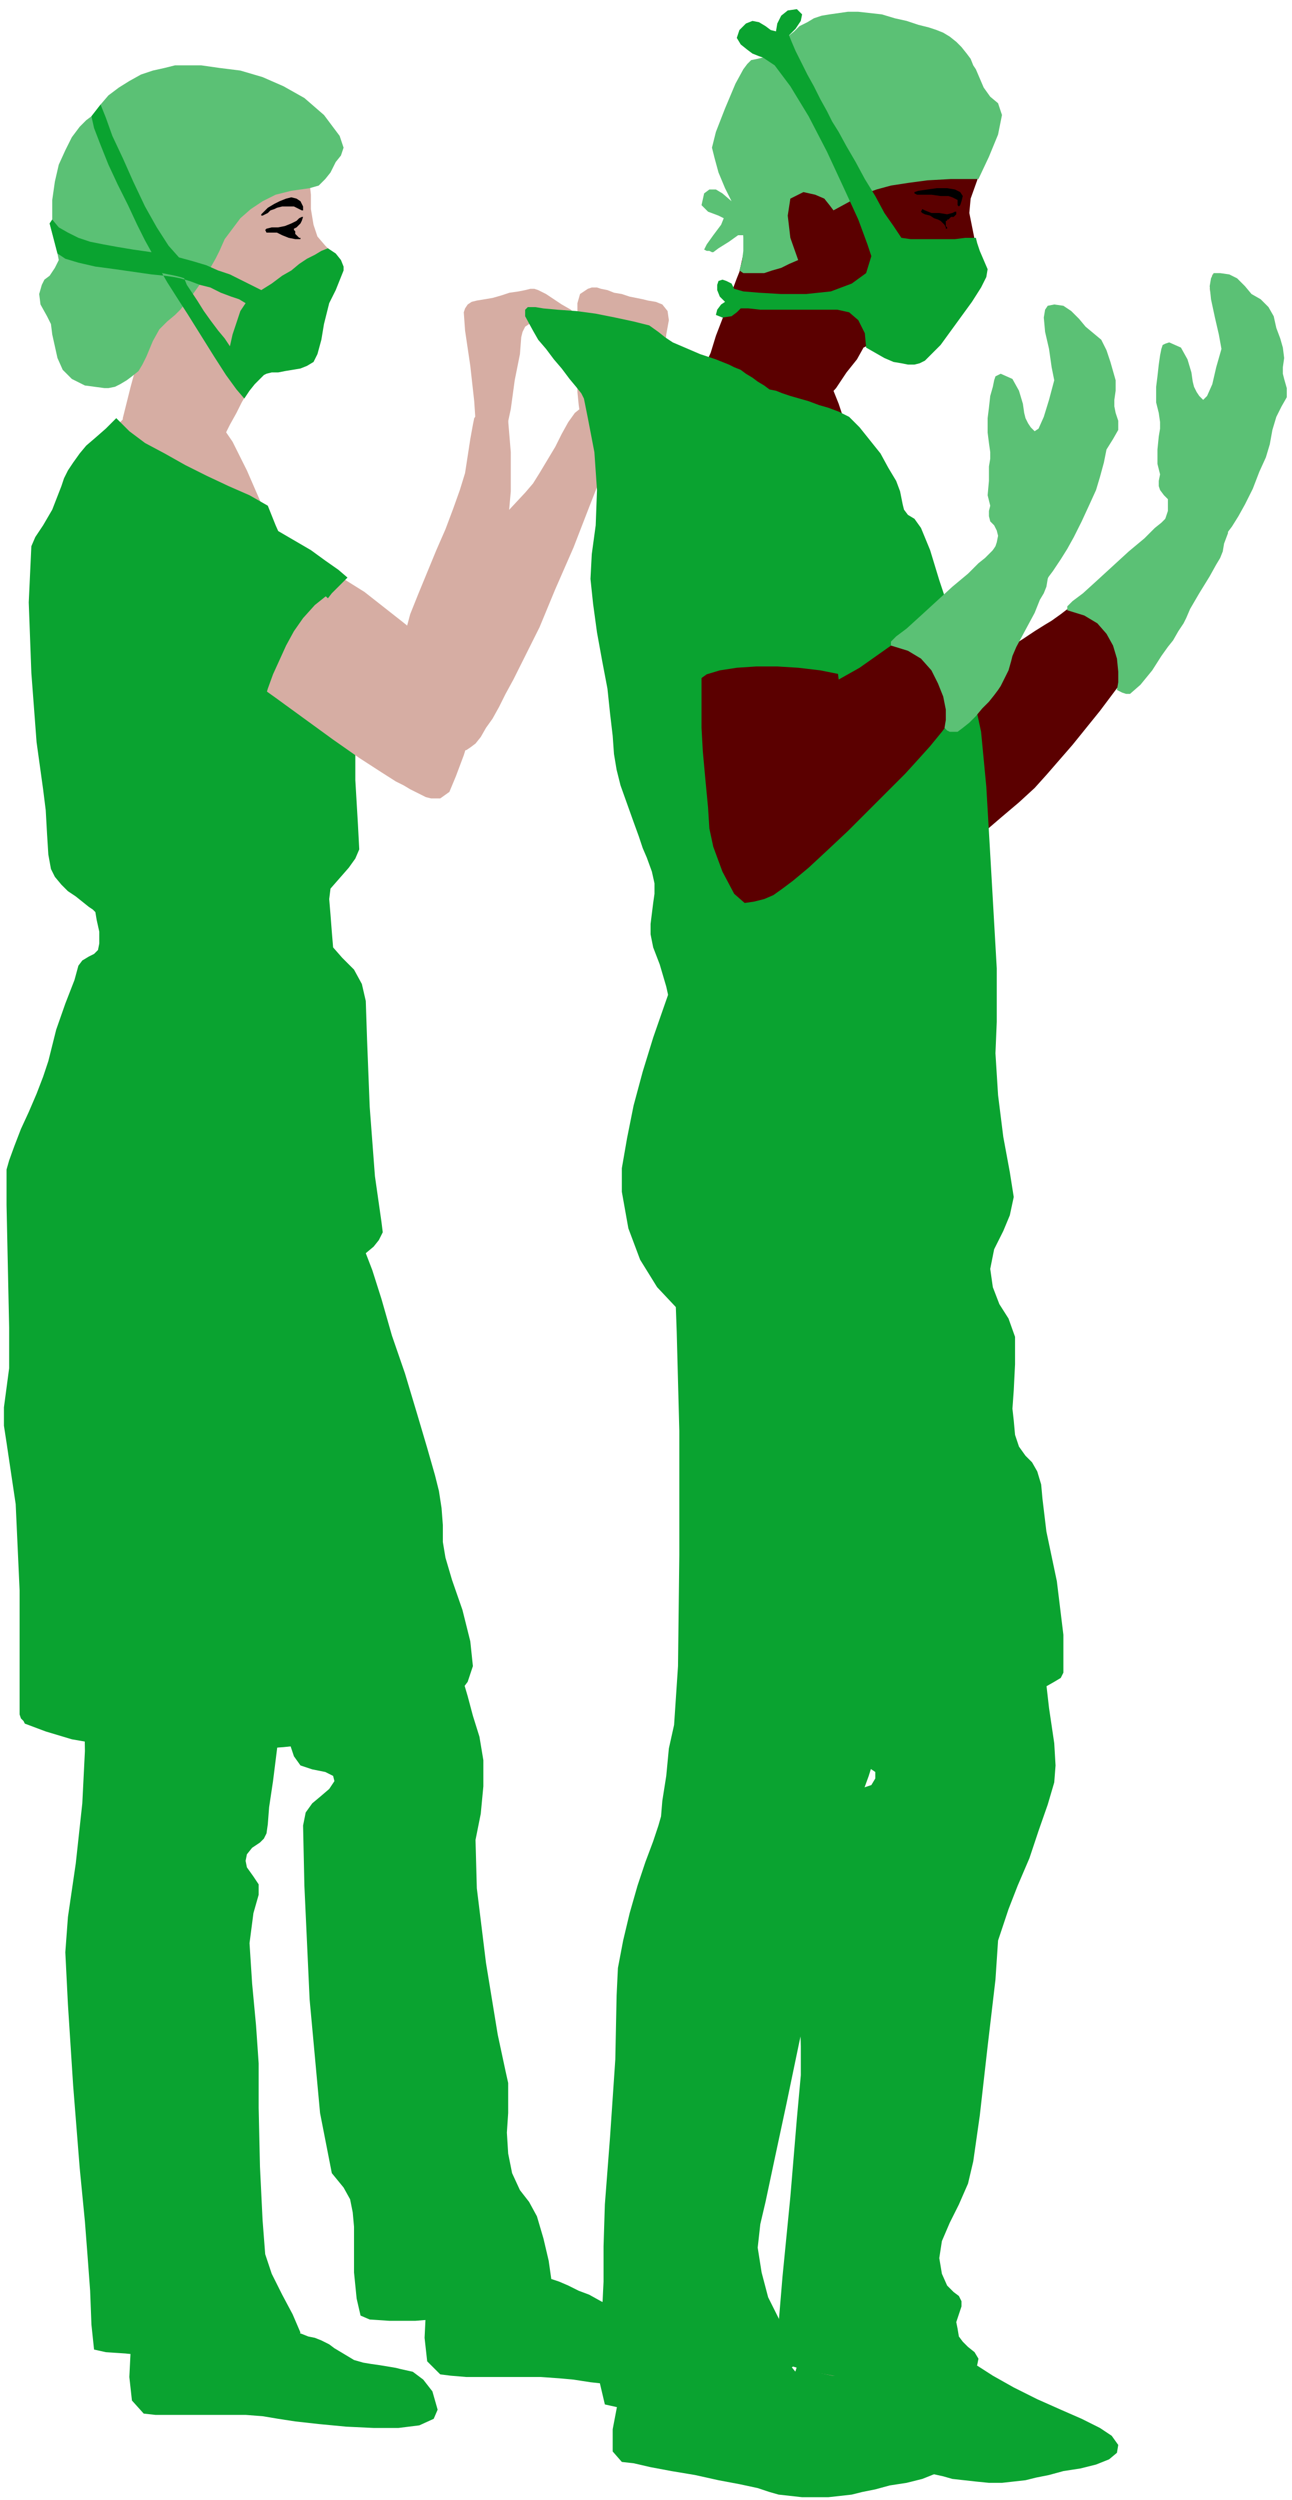<svg xmlns="http://www.w3.org/2000/svg" width="94.944" height="1.913in" fill-rule="evenodd" stroke-linecap="round" preserveAspectRatio="none" viewBox="0 0 989 1913"><style>.pen1{stroke:none}.brush2{fill:#d6ada3}.brush3{fill:#000}.brush5{fill:#5bc175}.brush6{fill:#0aa330}.brush7{fill:#5b0000}.brush8{fill:#d3a393}</style><path d="m239 249 4-2 2-3v-3l-2-4v-1h-1l2-1 2-2 1-3-1-3v-6l1-4 3-2 2-1 3-1 3-1 2-2 1-7-5-8-7-7-6-7-3-9-2-12v-11l-1-9-3-15-7-15-9-15-13-14-15-11-18-9-19-4-22 1-20 5-17 8-14 11-10 12-7 14-4 15-1 16 1 17 3 16 5 13 5 12 6 10 5 8 6 7 4 5 4 4 7 11 3 14-1 18-6 22-6 24v21l4 17 9 10 8 3 8 2 8-1 8-3 8-5 8-7 8-10 8-12 5-10 5-9 4-8 4-7 3-7 4-4 4-4 4-1 5-1h5l5-1 6-1 5-2 4-1 4-2 2-3 3-7v-7l-1-7-3-4z" class="pen1 brush2"/><path d="m132 346 5-1 4-3 3-4 1-5-1-5-3-4-4-2-5-1-5 1-4 2-3 4-1 5 1 5 3 4 4 3 5 1zm-10-230 5-1 4-3 3-4 1-5-1-5-3-4-4-3-5-1-5 1-4 3-3 4-1 5 1 5 3 4 4 3 5 1z" class="pen1 brush2"/><path d="m202 162 3-3 5-3 4-2 5-2 4-1 4 1 3 2 2 4v3h-1l-2-1-4-2h-9l-4 1-2 1-3 1-2 2-2 1-2 1h-1v-1l2-2zm24 17 1 1 1 1 1 1h1v1h-4l-5-1-5-2-4-2h-8l-1-2 1-1 4-1h5l5-1 5-2 4-2 2-2 2-1h1l-1 3-1 2-2 2-1 1-2 1v1l1 1v2z" class="pen1 brush3"/><path d="M222 236h-1l1 1 3 2 4 4 4 4 6 2 4-2 2-3v-3l-2-4v-1h-1l2-1 2-2 1-3-1-3-5 1-7 2-6 4-6 2z" class="pen1" style="fill:#f33"/><path d="M222 237h5l6 1h6l4-1v-1h-1l-4 1-6-1h-10v1z" class="pen1 brush3"/><path d="M80 297h3l5-1 4-2 5-3 4-3 5-4 3-5 3-6 5-12 5-9 6-6 6-5 4-4 4-5 5-6 5-7 5-7 4-7 4-7 3-6 4-9 6-8 6-8 8-7 9-6 10-5 12-3 14-2 7-2 5-5 4-5 2-4 2-4 4-5 2-6-3-9-12-16-15-13-16-9-16-7-17-5-16-2-14-2h-20l-8 2-9 2-9 3-9 5-8 5-8 6-6 7-7 9-4 3-5 5-6 8-5 10-5 11-3 13-2 14v15l-2 3 6 23 1 5-3 6-4 6-4 3-2 4-2 7 1 8 5 9 3 6 1 8 2 9 2 9 4 9 7 7 10 5 15 2z" class="pen1 brush5"/><path d="m44 194-6-23 2-3 5 6 7 4 8 4 9 3 10 2 11 2 12 2 14 2-5-9-6-12-7-15-8-16-7-15-6-15-5-13-2-9 7-9 4 10 5 14 8 17 8 18 9 19 9 16 9 14 8 9 11 3 10 3 9 4 9 3 8 4 6 3 6 3 4 2 8-5 8-6 7-4 6-5 6-4 6-3 5-3 5-2 6 4 4 5 2 5v3l-2 5-4 10-5 10-2 8-2 8-2 12-3 11-3 6-5 3-5 2-6 1-6 1-5 1h-5l-4 1-2 1-3 3-4 4-4 5-4 6-6-7-8-11-9-14-10-16-10-16-9-14-7-11-4-7 5 1 5 1 4 1 3 1 2 5 4 6 4 6 5 8 5 7 6 8 5 6 4 6 2-9 3-9 3-9 4-6-5-3-6-2-8-3-8-4-8-2-8-3-7-2-5-1-7-1-10-1-14-2-14-2-15-2-13-3-10-3-6-4z" class="pen1 brush6"/><path d="m471 320-1 3-1 2-2 2-2 2-4 3-4 1-5-1-4-3-2-3-1-3v-3l-1-3-1-7-1-10v-23l1-14-1-17v-14l2-7 3-2 3-2 3-1h4l3 1 5 1 5 2 6 1 6 2 5 1 5 1 4 1 6 1 5 2 4 5 1 7-2 11-1 13-1 13-1 8-2 3-5-2-4-6-3-9-6 18-5 11-6 9-5 6z" class="pen1 brush2"/><path d="m465 311-4-3-5-1-5 1-4 3-3 4v5l1 5 3 4 4 3 5 1 4-1 4-3 3-4 1-5-1-5-3-4z" class="pen1 brush2"/><path d="m105 453-19-17-9-18-1-19 7-16 12-13 15-8h19l19 8 4 3 5 3 5 4 5 3 5 4 5 3 5 3 5 3 15 8 15 9 16 9 15 10 15 11 16 10 14 11 14 11 5 4 5 2 5 1 5-2 9-8 8-10 8-12 7-13 8-15 10-15 11-15 14-15 6-7 5-8 6-10 6-10 5-10 5-9 5-7 5-4 2-2 3-2 3-1h8l6 3 3 4 2 5v5l-3 14-7 22-11 28-12 31-14 32-12 29-12 24-8 16-6 11-5 10-5 9-5 7-4 7-4 5-4 3-3 2-6 1h-5l-7-2-9-3-9-4-15-7-20-10-22-11-23-11-22-11-18-9-14-7-11-6-12-7-13-7-11-7-11-6-10-6-8-5-6-3z" class="pen1 brush2"/><path d="m469 319-1-5-3-4-4-2-5-1-5 2-4 3-3 4v5l1 5 3 4 4 2 5 1 5-2 4-3 2-4 1-5zm-324 97-1-4-3-4-4-3-5-1-5 2-4 3-3 4v5l1 5 3 4 4 2 5 1 5-2 4-3 2-4 1-5z" class="pen1 brush2"/><path d="m266 442-5 5-7 7-7 9-9 10-8 11-7 12-6 13-4 12-20-11-21-10-22-11-20-12-19-12-16-12-12-14-7-14-2-14v-12l3-11 5-10 7-7 9-6 11-4 13-1 12 1 12 4 10 4 9 6 7 6 7 6 5 4 5 3 6 3 8 4 11 6 12 7 12 7 11 8 10 7 7 6z" class="pen1 brush6"/><path d="m113 1726-2-21-6-23-8-26-9-28-9-30-8-33-6-35-3-37 2-31 6-36 7-32 5-20 2-11 1-13v-14l2-16v-71l-8-99-9-88-4-43 1-26 4-28 7-29 9-28 13-25 15-20 19-13 21-5 23 4 19 14 15 20 12 25 9 27 5 27 4 26 1 22-1 24-3 32-4 35-4 33-3 18-6 22-7 24-8 25-8 24-8 23-7 19-5 15-3 14v51l-3 13-5 15-6 14-5 11-3 36-1 81 3 110 11 122v10l-1 9-2 10-4 8-5 7-5 5-6 2-6-2-13-15-8-23-3-28-1-28z" class="pen1 brush2"/><path d="m152 941 5-1 4-3 3-4v-5l-1-5-3-4-4-2-5-1-4 1-4 3-3 4-1 5 1 5 3 4 4 2 5 1zm-8 850 5-1 4-3 3-4 1-5-1-5-3-4-4-2-5-1-5 1-4 3-3 4v5l1 5 2 4 4 2 5 1z" class="pen1 brush2"/><path d="m134 1756-10 9-9 18-7 20-2 15 1 5 2 5 3 4 4 4 6 4 7 2 9 1 11-1 15-1h17l17 2 17 1 16 2 15 2 14 1h10l7-1 7-1 6-2 6-2 4-2 3-2 3-2v-3l-1-2-3-2-4-2-6-1-6-1-5-1-6-1-4-1-5-2-8-3-10-5-11-6-11-6-10-6-9-5-6-3-6-4-7-5-8-5-9-6-10-5-9-4-9-2h-9z" class="pen1 brush2"/><path d="m145 1791 5-1 4-3 2-4 1-5-2-5-3-4-4-3h-5l-5 1-3 3-3 4v5l1 5 3 4 4 2 5 1z" class="pen1 brush2"/><path d="m101 1787-1 12-1 20 2 18 9 10 9 1h69l13 1 12 2 13 2 18 2 21 2 21 1h19l16-2 11-5 3-7-4-14-7-9-8-6-9-2-4-1-6-1-6-1-7-1-6-1-7-2-5-3-5-3-5-3-4-3-6-3-5-2-5-1-5-2-6-2-5-2-13 2-14 3-16 2-16 2-16 1h-16l-15-2-13-3z" class="pen1 brush6"/><path d="m72 1798 9 2 15 1 19 2 22 1 22 1 20-1 16-1 11-2 9-4 7-4 5-4 3-4-6-14-8-15-8-16-5-15-2-26-2-41-1-45v-34l-2-29-3-32-2-31 3-23 4-14v-8l-4-6-5-7-1-5 1-5 4-5 6-4 3-3 2-4 1-7 1-13 3-20 5-40 8-54 8-61 8-62 7-58 4-46 1-29-3-34-6-32-7-30-10-26-12-22-14-17-16-11-18-4-32 4-24 10-19 16-13 21-9 23-6 24-2 25-1 24 1 66 3 113 2 113 1 64-2 40-5 46-6 41-2 27 2 40 4 62 5 63 4 41 2 26 2 27 1 26 2 19z" class="pen1 brush6"/><path d="m117 846-7 4-6 4-6 5-4 5-4 6-2 6-2 6-1 7v8l-1 11-1 13v15l2 18 3 20 7 21 9 24 15 32 13 29 13 27 14 26 15 27 19 31 22 34 27 40 5 8 6 11 6 13 5 13 5 14 3 14 2 13-1 12-6 26-5 36-2 39 5 38 7 23 12 32 14 38 15 40 15 39 13 34 10 26 6 15 6 13 5 9 4 6 5 3 6 3 6 3 5 1h4l2-4 1-10-2-14-4-20-6-23-6-22-6-20-4-18-5-48-7-86-8-85-4-47-3-26 2-22 3-17 1-14-3-23-7-24-8-24-5-24-6-35-7-37-9-37-9-36-9-34-9-31-9-25-7-18-15-31-16-27-16-23-18-20-19-13-20-8-21-1-22 6z" class="pen1 brush2"/><path d="m157 940 4-3 2-4 1-5-1-5-3-4-4-2-4-1-5 1-4 3-3 4-1 5 1 5 3 4 4 2 5 1 5-1zm224 818 4-3 3-4 1-4-1-5-3-4-4-3-5-1-5 1-4 3-2 4-1 5 1 5 3 4 4 2 4 1 5-1z" class="pen1 brush2"/><path d="m367 1725-5 3-6 6-5 8-4 10-4 10-3 9-2 9v6l1 5 2 5 3 5 4 4 6 3 7 2 9 1h11l15-1h17l17 1 17 2 16 2 15 1 14 1h10l7-1 7-1 6-1 5-2 5-2 3-2 2-2 1-3-1-2-3-2-5-2-5-1-6-1-5-1-6-1-4-1-5-2-8-4-10-5-11-6-11-6-10-6-9-4-6-4-6-4-7-4-8-6-9-6-9-5-10-3-9-2h-8z" class="pen1 brush2"/><path d="m377 1759 5-1 4-3 2-4 1-5-2-5-3-4-4-2-5-1-5 2-3 3-3 4v5l1 5 3 3 4 3h5z" class="pen1 brush2"/><path d="m328 1757-2 12-1 20 2 18 10 10 8 1 12 1h57l14 1 11 1 13 2 18 2 20 2 21 1h20l16-2 11-4 3-7-5-15-7-9-8-6-8-2-5-1-5-1-7-1-7-1-8-1-7-2-6-2-6-2-7-4-7-3-8-4-9-5-8-3-8-4-7-3-6-2-12 2-12 4-11 3-12 3-12 3-11 1h-12l-12-3z" class="pen1 brush6"/><path d="m276 1772 7 3 15 1h20l24-2 24-4 23-6 20-9 13-11-2-14-4-17-5-17-6-11-7-9-6-13-3-15-1-16 1-15v-23l-2-9-6-28-9-55-7-57-1-37 4-20 2-21v-20l-3-18-5-16-4-15-5-17-5-18-5-19-7-34-11-44-11-49-13-50-12-46-11-37-9-23-8-17-10-20-11-22-13-21-15-19-17-16-20-11-23-4-23 2-21 7-17 12-13 17-8 22-2 28 3 34 11 39 17 44 20 47 21 48 22 47 21 44 17 41 13 35 7 28 2 9 3 9 5 7 9 3 10 2 6 3 1 4-4 6-7 6-6 5-5 7-2 10 1 46 4 87 8 87 9 46 9 11 5 9 2 10 1 11v35l2 20 3 13z" class="pen1 brush6"/><path d="m134 302-16 3-17 9-16 16-15 20-13 25-10 29-8 32-3 35 2 31 5 34 9 34 9 34 10 32 8 28 6 22 2 15-2 18-6 22-8 24-9 24-9 25-8 23-6 20-2 17 1 26 5 23 8 20 12 17 15 15 18 10 21 7 23 3h13l13-2 13-4 13-4 11-5 10-6 7-5 3-6 5-21 8-32 7-33 5-23 3-21 3-28 1-31-3-28-4-33-2-37v-36l2-34 1-13-1-11-1-8v-3l10-13 9-15 6-14 2-12-3-6-4-7-6-7-7-7-8-9-8-11-8-11-7-14-7-17-8-21-9-24-10-23-11-22-13-19-14-12-17-5z" class="pen1 brush2"/><path d="m132 430 5-1 4-3 3-4 1-5-1-5-2-4-4-3-5-1-5 1-4 3-3 4-1 5 1 5 2 4 4 3 5 1zm0-84 5-1 4-3 3-4 1-5-1-5-3-4-4-2-5-1h-5l-4 3-3 4-1 5 1 5 3 4 4 3 5 1zm19 595 5-1 4-2 3-4 1-5v-5l-3-4-4-3-5-1-5 1-4 2-3 4-1 5 1 5 2 4 4 3 5 1z" class="pen1 brush2"/><path d="m19 1319 16 6 20 6 23 4 26 3 27 1 28 1 29-1 29-2 28-3 26-5 24-5 22-7 18-9 14-9 9-12 4-12-2-19-6-24-8-23-5-17-2-12v-13l-1-13-2-13-3-12-6-21-8-27-9-30-10-29-8-28-7-22-5-13 6-5 4-5 3-6-1-8-5-35-4-53-2-51-1-30-3-13-6-11-9-9-7-8-1-12-1-13-1-12 1-8 7-8 7-8 5-7 3-7-1-19-2-34v-39l4-29 2-7v-7l-1-7-3-7-4-6-7-10-10-14-12-16-11-17-11-18-8-18-6-15-14-8-16-7-17-8-16-8-16-9-15-8-12-9-10-10-8 8-8 7-7 6-5 6-5 7-4 6-3 6-2 6-7 18-7 12-6 9-3 7-2 43 2 54 4 53 5 36 2 16 1 18 1 16 2 11 3 6 5 6 5 5 6 4 5 4 5 4 3 2 2 2 1 6 2 9v9l-1 5-3 3-4 2-5 3-3 4-3 11-7 18-7 20-4 16-2 8-4 12-5 13-6 14-6 13-5 13-4 11-2 7v27l1 47 1 47v31l-2 15-2 15v14l2 13 7 47 3 66v95l1 3 2 2 1 2z" class="pen1 brush6"/><path d="m388 327-2 5-3 3-4 2h-5l-5-2-3-3-2-5v-5l-1-15-3-27-4-27-1-14 1-3 2-3 3-2 4-1 6-1 6-1 7-2 6-2 7-1 5-1 4-1h3l3 1 6 3 6 4 6 4 7 4 4 4 4 3v2l-3 2-4 1h-4l-3-1-5-1-7-2-7-1-4 1-3 3-3 2-2 4-1 4-1 13-4 20-3 22-3 14z" class="pen1 brush2"/><path d="M378 312h-5l-4 2-3 4-2 4v5l2 5 3 3 5 2h5l4-2 3-3 2-5v-5l-2-4-3-4-5-2z" class="pen1 brush2"/><path d="m105 451-17-20-7-21 3-19 10-16 14-11 19-5 19 4 20 13 5 5 7 7 7 8 7 9 7 8 8 8 7 6 6 5 9 6 10 9 10 9 11 10 11 10 10 9 9 9 7 6 3 3 3 1 2-2 2-4 3-13 4-15 6-15 7-17 7-17 7-16 6-16 5-14 4-13 2-13 2-13 2-11 1-5 3-4 4-3 5-2h5l4 2 3 4 2 5 2 24v30l-3 34-4 35-5 35-6 32-6 27-6 20-6 19-6 16-5 12-7 5h-7l-4-1-4-2-4-2-4-2-5-3-6-3-11-7-17-11-20-14-22-16-22-16-21-15-16-12-11-9-8-6-8-7-8-6-8-6-7-7-7-5-7-5-5-5z" class="pen1 brush2"/><path d="m389 323-2-5-3-4-5-2h-5l-4 2-4 3-2 4v5l1 5 3 3 5 3h5l5-2 3-3 2-4 1-5zm-244 92-2-4-3-4-4-2h-5l-5 1-3 3-3 5v5l2 5 3 3 4 2 5 1 5-2 4-3 2-5v-5z" class="pen1 brush2"/><path d="m150 362-23-5-19 2-15 9-10 12-6 15-2 17 3 15 8 14 5 5 12 11 15 14 18 15 19 16 19 15 16 12 12 8 3-10 4-11 5-11 5-11 6-11 7-10 9-10 10-8-9-8-10-8-9-9-10-9-9-8-8-9-8-8-7-8-6-7-4-5-4-4-3-3-3-2-3-2-4-1-4-2z" class="pen1 brush6"/><path d="m706 29 9 6 9 7 9 10 8 10 6 11 5 12 3 12v12l-3 14-4 15-5 14-1 11 2 10 2 10 2 9 2 5 3 6v5l-2 3-5 2h-11l-3 1-1 4 1 4v4l-2 4-5 2 1 3-1 3-1 2-3 2-4 2-2 3-1 3v7l-2 5-2 5-4 4-5 3-6 1h-8l-9-4-5-2-5-2-5-2-2 1-5 9-8 10-8 12-10 11-10 11-11 9-11 7-11 3h-11l-11-2-9-5-8-6-7-8-4-9-2-8 1-9 3-10 5-11 4-13 5-13 4-12 4-11 3-8 2-5 4-18-2-22-4-23-5-17-2-8 1-10 2-13 4-14 5-14 7-13 8-12 10-9 13-9 12-7 12-5 12-3h14l14 3 16 6 19 9z" class="pen1 brush7"/><path d="m591 294 5 1 5-1 4-3 2-5 1-5-2-4-3-4-4-3h-5l-4 1-4 3-3 4v5l1 5 3 4 4 2zm5-189 5 1 5-2 4-3 2-4v-5l-1-5-3-4-4-2h-5l-5 1-4 3-2 4-1 5 2 5 3 4 4 2z" class="pen1 brush7"/><path d="m735 157 1-3 1-4-2-3-4-2-6-1h-8l-7 1-7 1-3 1v1l2 1h11l7 1h6l3 1 2 1 2 1v4l1 1 1-1zm-9 11 1-1 1-1h2l1-1 1-1v-2h-1l-2 1-4 1-6-1h-6l-5-2-2-1-1 2 1 1 2 1 4 1 3 2 3 1 2 1 2 2 1 1 1 2v1h1v-1l-1-1v-4h1v-1h1zm-1 64-4-1-3-1-4-1-4-2v-1h-2l-1 1h-3v1h-1l1 1 1 1 2-1 2 1 4 1 4 2h7l1 1v-2z" class="pen1 brush3"/><path d="m560 154-7-6-5-3h-5l-4 3-2 9 5 5 8 3 4 2-2 5-6 8-5 7-2 4 2 1h2l2 1h1l4-3 8-5 7-5h4v12l-1 8-2 7 3 2h16l6-2 7-2 6-3 7-3-6-17-2-17 2-13 10-5 9 2 7 3 4 5 3 4 11-6 11-6 11-4 11-3 13-2 15-2 18-1h21l8-17 7-17 3-15-3-9-6-5-5-7-3-7-3-7-2-3-2-5-3-4-4-5-4-4-5-4-5-3-5-2-6-2-8-2-9-3-9-2-10-3-9-1-9-1h-8l-7 1-7 1-6 1-6 2-5 3-6 3-4 4-5 4-5 2-4 4-5 4-5 6-4 1-5 1-3 3-3 4-6 11-8 19-7 18-3 12 2 8 3 11 5 12 5 10z" class="pen1 brush5"/><path d="M747 182h-8l-8 1h-34l-7-1-6-9-7-10-7-13-8-13-7-13-7-12-6-11-5-8-4-8-5-9-5-10-5-9-5-10-4-8-3-7-2-5 5-5 4-6 1-5-4-4-7 1-5 4-3 6-1 6-4-1-4-3-5-3-5-1-5 2-5 5-2 6 3 5 5 4 4 3 5 2 3 1 9 6 12 16 14 23 14 27 13 28 11 24 7 19 3 9-4 13-11 8-16 6-19 2h-19l-17-1-12-1-7-2-2-4-4-2-3-1-3 1-1 3v4l2 5 4 4-3 2-3 4-1 4 5 2 7-1 4-3 2-2 1-1h6l9 1h59l9 2 7 6 5 10 1 11 7 4 7 4 7 3 6 1 5 1h5l4-1 4-2 5-5 7-7 8-11 8-11 8-11 7-11 4-8 1-6-3-7-3-7-2-6-1-4z" class="pen1 brush6"/><path d="m911 421 7 2 7-1 6-4 4-6 2-7 1-6 2-5 3-6 6-9 7-14 6-14 5-14 4-12 4-11 3-9-1-8-1-7v-8l1-7 2-5 1-5-1-4-2-5-4-4-4-4-5-6-7-7-8-7-7-8-7-6-4-3-3-1-2 11 3 15 6 16 4 14v8l-3 10-4 11-2 8-2 5-2 3h-3l-3-3-3-5-3-5-3-5-1-5-2-7-4-8-6-7-4-1-3 5v8l-1 10v7l-1 6v6l1 7 2 5 2 6v18l-1 7v6l2 7 3 8 2 8 2 8v13l-1 4v4l2 4 3 5 5 4z" class="pen1 brush8"/><path d="m924 396-5-1-4 1-4 3-3 4-1 5 1 4 3 4 4 3 5 1 5-1 4-3 2-4 1-5-1-5-3-4-4-2z" class="pen1 brush8"/><path d="m907 427 8 1h6l4-1 3-2 4-7 5-7 6-8 5-8 5-9 6-12 5-13 5-11 3-10 2-11 3-10 4-8 4-7v-7l-2-7-1-4v-5l1-7-1-8-2-7-3-8-2-9-4-7-6-6-7-4-5-6-6-6-6-3-7-1h-5l-2 4-1 6 1 10 3 14 3 13 2 11-4 14-3 13-4 9-3 3-3-3-2-3-2-4-1-4-1-7-3-10-5-9-9-4-3 1-2 1-1 3-1 5-1 7-1 9-1 8v12l2 8 1 7v5l-1 6-1 10v11l2 8-1 5v4l1 3 3 4 3 3v9l-1 3-1 3-1 4-1 4v4l1 5 4 5 6 5 6 3z" class="pen1 brush5"/><path d="m543 342-7 22v23l5 22 7 19 7 12 8 12 7 11 7 10 7 9 5 7 4 6 3 5 5 12 6 17 8 18 8 13 8 11 8 13 7 11 5 10 4 6 7 9 9 10 10 10 10 10 9 8 8 5 6 2 6-3 9-6 11-9 13-10 14-12 13-11 12-11 9-10 20-23 21-26 21-28 20-27 19-26 14-22 11-17 5-10 2-6v-6l-3-5-5-4-6-1h-6l-5 3-4 3-6 4-10 8-15 12-17 13-17 13-15 12-13 10-7 5-5 3-8 5-9 6-11 7-10 8-10 8-10 10-7 10-7-7-6-7-5-8-3-8-3-7-3-9-3-8-4-8-5-10-6-12-7-14-7-14-6-15-6-14-4-13-2-10-2-9-4-9-5-8-7-9-7-7-7-7-7-5-6-4-7-2-8-2-9 1-9 2-10 5-10 6-9 10-8 12z" class="pen1 brush7"/><path d="m931 413 1-5-1-4-2-5-4-3-5-1-4 1-4 2-4 4-1 5 1 5 2 4 4 3 5 1 5-1 4-2 3-4zm-330-29 1-5-1-5-2-4-4-3-5-1h-5l-4 2-3 4-1 5v5l3 4 4 3 5 1h4l5-2 3-4z" class="pen1 brush7"/><path d="M817 467v-3l1-1 3-3 8-6 11-10 12-11 12-11 12-10 8-8 5-4 3-3 4-4 4-4 5-4 5-4 5-3 4-1 3 1 6 5 7 7 5 8v10l-3 8-1 6-2 5-3 5-5 9-8 13-7 12-3 7-2 4-4 6-4 7-4 5-5 7-7 11-9 11-8 7h-3l-3-1-2-1-2-1 1-6v-8l-1-10-3-10-5-9-7-8-10-6-13-4z" class="pen1 brush5"/><path d="m602 305-18 1-15 5-13 10-11 12-7 14-6 14-2 14v12l4 16 7 18 9 19 10 18 10 18 8 16 7 12 4 8 3 6 4 8 5 9 6 10 6 9 5 9 5 7 4 5 11-11 12-11 13-11 13-11 12-9 12-7 10-5 9-1-6-20-7-20-7-20-9-18-5-9-5-12-6-12-5-13-5-12-4-11-4-9-3-6-3-5-4-6-5-6-6-7-7-6-8-6-9-4-9-2z" class="pen1 brush6"/><path d="m595 882-12 5-12 7-12 10-11 13-9 14-6 16-2 17 2 18 4 14 7 16 8 18 9 18 9 17 8 16 7 12 5 9 6 13 10 23 12 30 15 33 14 34 12 31 10 24 6 14 6 17 6 18 3 16v9l-3 6-6 11-8 14-9 18-9 18-8 18-7 17-4 14-4 45 1 48 3 39 3 21v34l-4 50-4 51 2 35 6 18 7 13 7 8 9 1 4-3 4-8 2-10 2-11 2-12 6-23 7-30 8-34 9-34 8-31 7-25 5-15 3-10 5-14 4-15 5-16 5-16 4-16 4-14 2-11 4-21 5-23 4-21 5-14 3-6 4-7 5-9 5-10 5-10 4-10 2-10v-10l-5-30-6-44-7-46-4-36-3-31-4-35-6-37-8-36-7-25-8-22-8-21-9-18-9-17-10-15-10-12-11-11-11-9-11-8-12-5-12-4-12-3h-12l-12 1-12 2z" class="pen1 brush8"/><path d="m622 954 5-2 3-3 1-5v-5l-2-5-4-3-4-1h-5l-5 2-3 4-2 4v5l2 5 4 3 5 1h5zm36 851 5-2 3-4 1-4v-5l-2-5-3-3-5-1h-5l-5 2-3 3-1 5v5l2 5 4 3 4 1h5z" class="pen1 brush8"/><path d="m647 1765-5 3-5 6-6 8-5 10-6 13-6 13-5 14v33l2 4 7 2h6l3-1h9l6 1h7l7 2 9 2 12 3 13 2 15 3 16 2 15 1 15 1h13l12-1 13-1 12-1 12-1 10-1 8-2 4-3 2-3-3-5-7-5-11-5-12-6-13-5-13-5-10-4-8-3-13-10-15-12-16-12-17-13-16-11-15-8-12-5h-9z" class="pen1 brush8"/><path d="m659 1805 4-3 3-4 2-4-1-5-2-4-4-3-5-2-5 1-4 2-3 4-2 5 1 5 3 4 4 3 4 2 5-1z" class="pen1 brush8"/><path d="m611 1808-6 19-4 20v18l7 7 9 1 13 3 16 3 18 3 18 4 17 4 14 3 9 2 7 2 9 1 9 1 10 1h10l9-1 9-1 8-2 10-2 11-3 13-2 12-3 10-4 6-5 1-6-5-7-9-6-14-7-16-7-18-8-18-9-16-9-14-9-9-11-15 5-16 4-17 5-18 4-17 2h-17l-14-3-12-7z" class="pen1 brush6"/><path d="m607 1811 14 4 17 3 21 3 22 2h21l19-2 16-4 11-7 1-5-3-5-5-4-4-4-3-4-1-6-1-5 2-6 2-6v-4l-2-4-4-3-5-5-4-9-2-12 2-13 6-14 7-14 7-16 4-17 5-35 6-53 6-51 2-30 3-9 5-15 7-18 9-21 7-21 7-20 5-17 1-13-1-17-4-27-4-35-6-39-5-40-6-38-5-32-3-23-10-51-12-45-16-39-19-33-21-25-24-19-26-11-29-4-19 2-19 6-18 10-16 13-12 16-8 18-2 21 4 23 6 17 13 35 18 47 20 53 20 53 18 48 12 37 5 19 3 18 6 19 7 15 9 9 6 4v5l-3 5-6 2-5 2-4 4-3 6-2 6-1 4-3 6-5 8-5 9-5 10-5 10-4 10-3 9-4 36v41l1 37v22l-3 33-5 60-6 61-3 36-2 12 1 10 4 6 8 5z" class="pen1 brush6"/><path d="m618 882-18 1-16 6-14 9-12 11-10 14-7 16-5 15-3 16 1 26 2 40 2 41v30l-1 21 1 23 2 23 1 18 1 20 2 29 1 33-1 33-3 27-3 20-4 16-5 15-4 10-5 14-7 17-7 18-7 20-6 20-5 19-2 17 1 38 6 46 6 45 3 36v105l3 11 3 10 5 9 5 7 4 7 5 5 3 4 3 1 6-4 7-10 6-13 4-12 3-26 4-46 6-49 6-34 6-23 6-28 7-31 6-32 6-30 5-27 4-20 3-12 3-8 4-9 4-9 5-10 5-10 4-10 3-10 3-8 5-21 6-29 7-30 7-24 4-14 6-20 7-25 7-27 8-28 6-27 5-23 2-17 1-54-3-45-8-35-12-27-15-20-19-13-21-9-24-3z" class="pen1 brush8"/><path d="m618 955 5-1 4-2 3-4 1-5v-5l-3-4-4-3-4-1h-5l-4 2-3 4-2 5 1 5 2 4 4 3 5 2zm-85 859 4-1 4-2 3-4 2-5-1-5-2-4-4-3-5-2-4 1-4 2-3 4-1 5v5l3 4 4 3 4 2z" class="pen1 brush8"/><path d="m526 1773-5 3-5 6-6 8-5 10-6 13-6 13-5 14v15l1 11v7l2 4 6 2h6l3-1h10l5 1h6l7 2 9 2 12 3 13 2 15 3 16 2 15 1 15 1h13l12-1 13-1 12-1 12-1 10-1 8-2 4-3 2-3-3-5-7-5-11-5-12-6-13-5-13-5-10-4-8-3-13-10-15-12-16-12-16-13-17-11-14-8-12-5h-9z" class="pen1 brush8"/><path d="m538 1813 4-3 3-4 1-4-1-5-2-4-4-3-5-2-5 1-3 2-3 4-1 5v5l3 4 4 3 4 2 5-1z" class="pen1 brush8"/><path d="m479 1819-6 19-4 21v17l7 8 9 1 13 3 16 3 18 3 18 4 16 3 14 3 9 3 7 2 9 1 9 1h20l9-1 9-1 8-2 10-2 11-3 13-2 12-3 10-4 6-5 1-6-5-7-9-6-14-7-16-7-18-8-18-9-16-9-14-9-9-11-15 5-16 5-17 5-17 3-18 3-16-1-14-3-12-7z" class="pen1 brush6"/><path d="m463 1840 9 2 13 1 17 1h20l21-3 22-6 22-9 20-15 1-5-1-8-4-11-7-13-8-16-5-19-3-19 2-18 4-17 7-33 9-42 10-48 11-49 10-45 9-37 6-23 9-27 8-22 5-16 1-10 2-13 7-27 10-38 12-46 11-49 9-48 5-44v-36l-4-30-4-29-7-27-9-24-13-20-18-16-24-10-31-3-31 3-24 9-18 14-12 18-9 22-4 25-2 27 1 28 2 76v95l-1 85-3 45-4 18-2 21-3 19-1 12-2 7-4 12-6 16-6 18-6 21-5 21-4 21-1 21-1 49-4 59-4 52-1 32v27l-2 41-1 36 4 17z" class="pen1 brush6"/><path d="m482 916 2-25 4-27 6-27 6-25 7-24 7-21 5-17 4-12 3-17 1-16v-23l-2-15-5-26-6-28-4-19-2-8-5-11-6-16-6-18-7-20-5-23-4-24-1-25 4-36 10-35 14-32 18-30 19-25 20-19 19-13 18-4 9 2 8 5 8 7 6 9 6 10 5 11 4 10 3 9 3 8 5 9 5 10 7 10 6 9 7 10 7 9 6 9 6 9 6 11 5 12 5 12 5 13 4 13 4 12 3 10 3 21-1 20-4 18-3 12-1 10 1 14 2 15 3 14 1 15-2 19-3 19-3 15v18l3 25 4 27 3 23 1 21v20l-2 18-2 14-1 11v34l-2 21-5 23-7 23-11 22-16 20-9 7-12 7-13 7-16 4-17 3h-19l-19-3-21-6-15-8-14-10-13-12-12-14-10-14-8-14-5-14-2-13z" class="pen1 brush7"/><path d="m595 295 5-1 4-2 3-4 1-5-1-5-3-4-4-3-5-1-4 1-4 2-3 4-1 5v5l3 4 4 3 5 1zm-6 96 5-1 4-3 3-4 1-5-1-5-2-4-4-3-5-1-5 1-4 3-3 4-1 5 1 5 2 4 4 3 5 1zm29 564 5-1 4-3 3-4 1-5-1-5-2-4-4-2-5-1h-5l-4 3-3 4-1 5 1 5 2 4 4 3 5 1z" class="pen1 brush7"/><path d="m520 737-5 14-7 20-8 23-8 26-7 26-5 25-4 23v18l5 28 9 24 13 21 16 17 19 13 20 9 23 6 23 2 26-2 24-6 24-11 21-13 18-17 14-20 11-23 6-25 3-57-2-57-4-44-2-18-13 3-14 2-14 2-14 2-15 2-15 1-16 1-15 1h-15l-15-1-14-1-14-1-14-3-12-2-12-4-11-4z" class="pen1 brush6"/><path d="m495 656 4 11 2 9v8l-1 7-1 8-1 8v8l2 10 5 13 5 17 4 18 2 14 2 13 3 16 1 17-1 13-1 10v9l1 8 3 6 5 18 7 34 7 38 5 30 4 25 2 27 2 24 1 14 1 6 2 6 3 6 4 7 3 6 4 9 6 13 7 15 6 15 5 16 4 14 2 12 1 10 1 10 3 8 5 8 5 7 7 6 8 4 9 4 10 4 12 4 13 5 13 5 14 5 13 4 14 2 13 1h13l12-2 11-2 10-3 9-3 7-4 5-3 2-4v-29l-5-41-8-38-3-25-1-11-3-10-4-7-5-5-5-7-3-9-1-11-1-9 1-14 1-20v-21l-5-14-7-11-5-13-2-14 3-15 7-14 5-12 3-14-3-19-5-27-4-32-2-32 1-24v-41l-4-70-4-69-4-42-3-14-5-21-7-26-8-28-9-27-7-23-7-17-5-7-5-3-3-4-1-4-1-5-1-5-3-8-6-10-6-11-8-10-8-10-8-8-8-4-8-3-7-2-8-3-7-2-7-2-6-2-5-2-5-1-4-3-5-3-4-3-5-3-4-3-5-2-4-2-5-2-5-2-6-2-6-2-7-3-7-3-7-3-6-4-5-4-7-5-12-3-14-3-15-3-15-2-14-1-11-1-6-1h-6l-2 2v5l6 11 4 7 6 7 6 8 6 7 6 8 5 6 4 5 2 4 3 15 5 26 2 29-1 27-3 22-1 19 2 19 3 22 4 22 4 21 2 19 2 17 1 14 2 12 3 12 5 14 5 14 4 11 3 9 3 7z" class="pen1 brush6"/><path d="m772 445 7 2h7l6-3 4-6 3-7 2-6 2-5 3-6 6-8 8-13 8-15 6-13 5-12 5-10 3-9v-8l-1-7 1-8 1-7 2-5 1-4v-5l-2-4-4-5-3-4-5-6-7-8-7-8-6-8-6-6-5-4-2-1-3 11 2 15 4 16 4 14-1 8-4 10-5 11-3 8-2 5-2 3h-3l-3-4-2-5-3-5-2-5-1-6-1-7-4-8-5-7-5-1-2 5-2 8-1 10-1 7-1 5v6l1 7 1 5 1 6v9l-1 9-1 7v6l1 7 2 8 2 9 1 8v7l-1 5v13l3 5 5 4z" class="pen1 brush8"/><path d="m787 421-5-1-5 1-4 2-3 4-1 5 1 5 2 4 4 3 5 1 5-1 4-2 3-4 1-5-1-5-2-4-4-3z" class="pen1 brush8"/><path d="m772 456 8 2h7l6-2 4-4 3-7 6-8 6-9 5-8 5-9 6-12 6-13 5-11 3-10 3-11 2-10 5-8 4-7v-7l-2-6-1-5v-5l1-7v-8l-2-7-2-7-3-9-4-8-6-5-6-5-5-6-6-6-6-4-7-1-5 1-2 3-1 6 1 11 3 13 2 14 2 10-4 15-4 13-4 9-3 2-3-3-2-3-2-4-1-4-1-7-3-10-5-9-9-4-2 1-2 1-1 3-1 5-2 7-1 9-1 8v11l1 8 1 7v5l-1 6v11l-1 11 2 8-1 4v4l1 4 3 3 2 4 1 4-1 5-1 3-2 3-2 4-1 4-1 5 1 6 3 6 5 6 7 4z" class="pen1 brush5"/><path d="m599 680 8-6 12-10 14-13 16-15 15-15 15-15 14-14 10-11 9-10 9-11 9-12 8-11 8-11 7-9 6-9 5-6 4-6 4-9 5-9 5-10 4-9 4-9 3-7 3-5 2-7v-6l-4-6-4-4-4-3h-5l-8 4-12 12-9 9-12 12-14 12-17 13-17 13-17 12-17 12-16 9-4-32 2-29 6-28 8-28 4-26-2-23-8-18-9-11-10-8-11-5-11-4-12-1-11 2-12 4-11 8-10 10-13 22-5 26-1 26 3 20 3 13 2 11v9l-1 8-1 16-1 26v49l1 18 2 22 2 21 1 16 3 14 7 19 9 17 8 7 7-1 8-2 7-3 7-5z" class="pen1 brush7"/><path d="m599 386 2-4 1-5-1-4-3-4-5-3h-5l-4 1-4 3-3 4v5l1 5 3 4 4 2 5 1 5-2 4-3zm192 55 2-4 1-5-1-5-3-4-5-3h-5l-4 1-4 3-3 4v5l1 5 3 4 4 3h5l5-1 4-3z" class="pen1 brush7"/><path d="m643 516-15-3-17-2-16-1h-16l-15 1-13 2-10 3-7 5-3-37-1-39v-59l2-18 3-16 6-14 7-12 9-10 12-6 13-5 16-1 16 2 14 5 11 7 9 10 6 11 5 12 2 13 1 12-1 15-4 24-4 26-4 16-3 12-2 17-1 18v12z" class="pen1 brush6"/><path d="M682 494v-3l1-1 3-3 8-6 11-10 12-11 12-11 12-10 8-8 5-4 3-3 4-4 4-4 5-5 5-3 5-3 4-1 3 1 6 5 7 6 5 9v9l-3 9-1 6-2 5-3 5-4 10-7 13-7 13-3 7-1 4-2 7-3 6-3 6-2 3-3 4-4 5-5 5-5 6-5 5-5 4-4 3h-6l-2-1-2-2 1-6v-8l-2-10-4-10-5-10-8-9-10-6-13-4z" class="pen1 brush5"/></svg>
